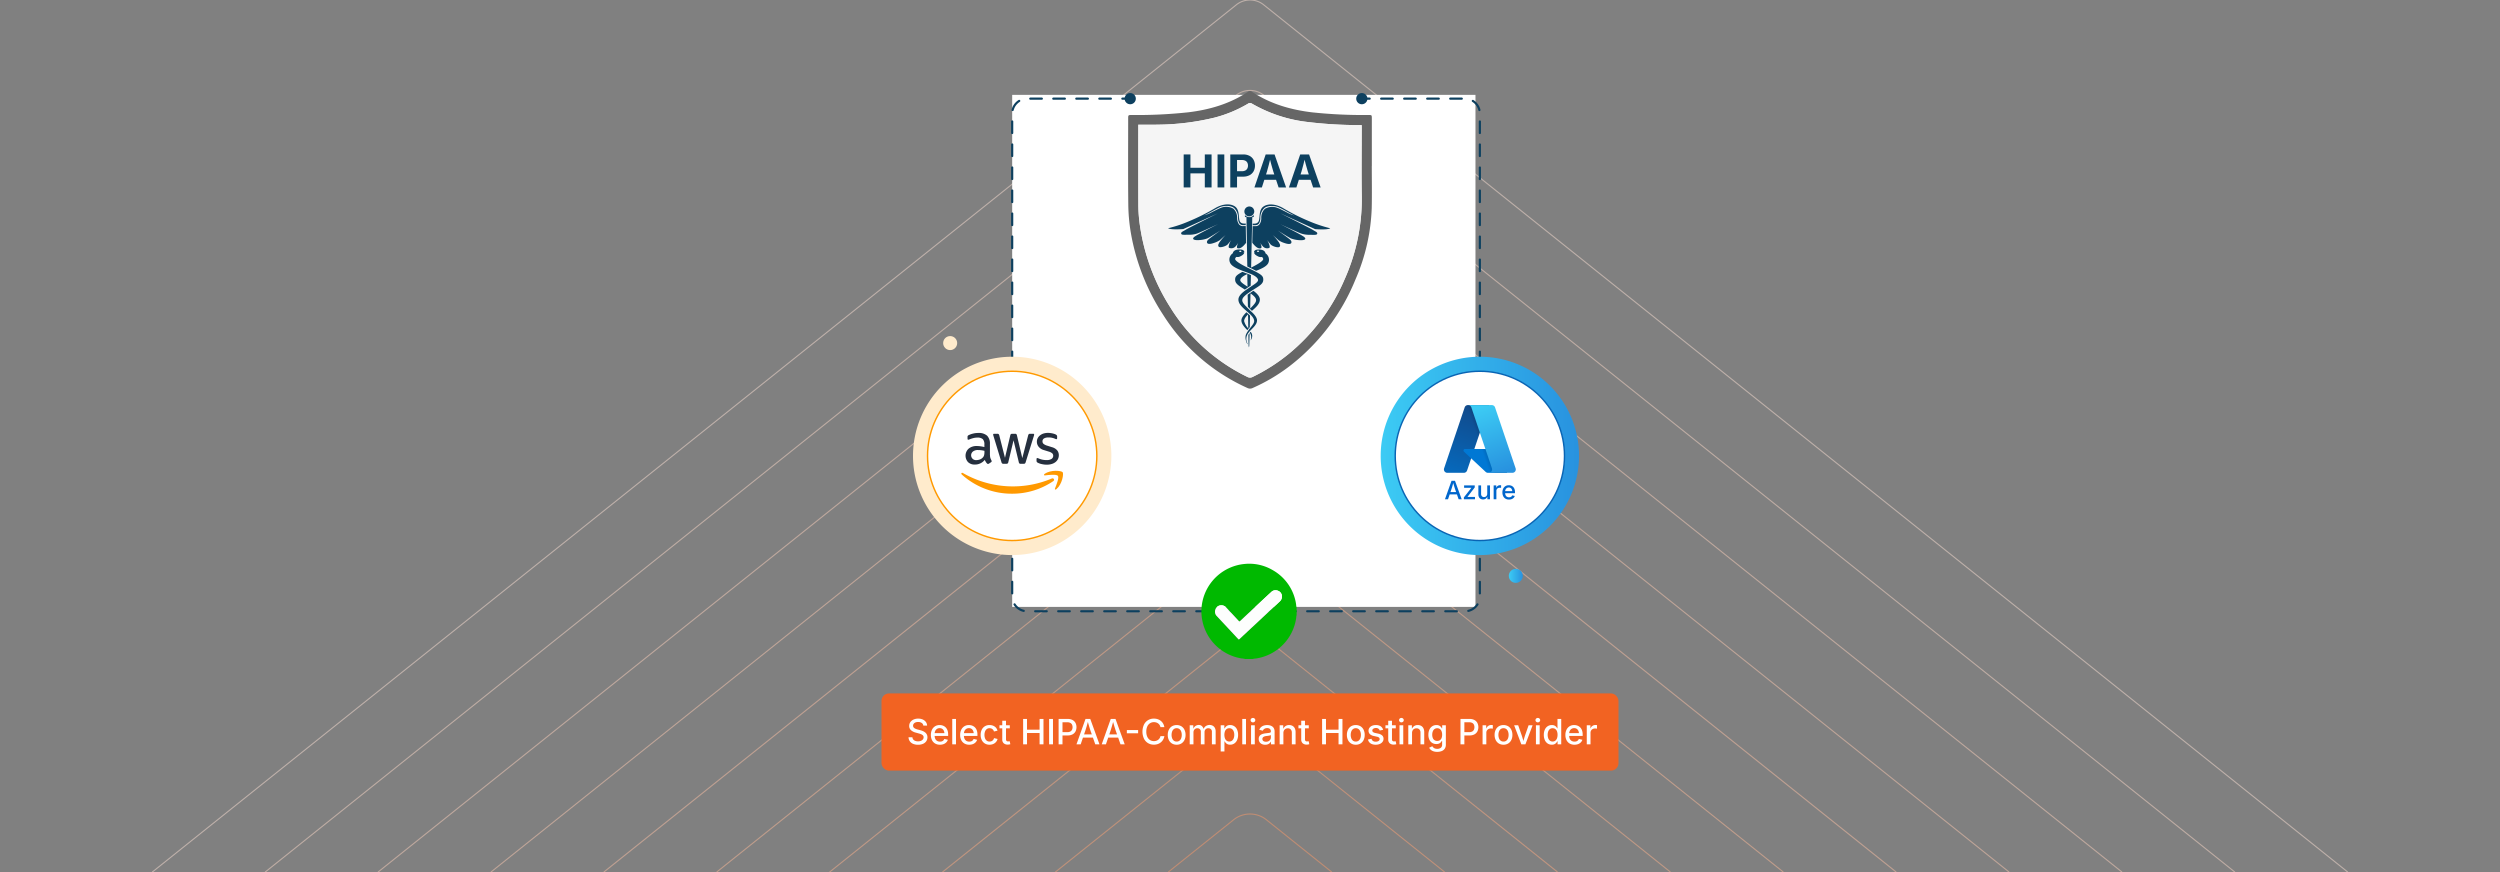<svg id="Layer_1" data-name="Layer 1" xmlns="http://www.w3.org/2000/svg" xmlns:xlink="http://www.w3.org/1999/xlink" viewBox="0 0 860 300"><rect x="0" y="0" width="860" height="300" fill="#808080" stroke="none"/><defs><linearGradient id="linear-gradient" x1="474.954" y1="156.828" x2="543.189" y2="156.828" gradientUnits="userSpaceOnUse"><stop offset="0" stop-color="#3ccbf4"/><stop offset="1" stop-color="#2892df"/></linearGradient><linearGradient id="linear-gradient-2" x1="-789.364" y1="949.596" x2="-794.227" y2="963.963" gradientTransform="translate(1741 -1342.666) scale(1.562)" gradientUnits="userSpaceOnUse"><stop offset="0" stop-color="#114a8b"/><stop offset="1" stop-color="#0669bc"/></linearGradient><linearGradient id="linear-gradient-3" x1="-787.845" y1="956.292" x2="-788.97" y2="956.672" gradientTransform="translate(1741 -1342.666) scale(1.562)" gradientUnits="userSpaceOnUse"><stop offset="0" stop-opacity="0.3"/><stop offset="0.071" stop-opacity="0.2"/><stop offset="0.321" stop-opacity="0.1"/><stop offset="0.623" stop-opacity="0.05"/><stop offset="1" stop-opacity="0"/></linearGradient><linearGradient id="linear-gradient-4" x1="-788.429" y1="949.164" x2="-783.091" y2="963.386" gradientTransform="translate(1741 -1342.666) scale(1.562)" xlink:href="#linear-gradient"/><linearGradient id="linear-gradient-5" x1="519.023" y1="198.096" x2="523.846" y2="198.096" xlink:href="#linear-gradient"/></defs><g opacity="0.5"><path d="M52.363,300,425.305,1.647a7.516,7.516,0,0,1,9.391,0L807.637,300" fill="none" stroke="#fce0d3" stroke-miterlimit="10" stroke-width="0.378"/><path d="M91.196,300,425.199,32.798a7.685,7.685,0,0,1,9.602,0L768.804,300" fill="none" stroke="#fcd8c7" stroke-miterlimit="10" stroke-width="0.378"/><path d="M130.029,300,425.094,63.948a7.854,7.854,0,0,1,9.812,0L729.971,300" fill="none" stroke="#fdd0bb" stroke-miterlimit="10" stroke-width="0.378"/><path d="M168.862,300,424.988,95.099a8.022,8.022,0,0,1,10.023,0L691.138,300" fill="none" stroke="#fdc8af" stroke-miterlimit="10" stroke-width="0.378"/><path d="M207.694,300,424.883,126.249a8.191,8.191,0,0,1,10.234,0L652.306,300" fill="none" stroke="#fdc0a3" stroke-miterlimit="10" stroke-width="0.378"/><path d="M246.527,300,424.778,157.4a8.36,8.36,0,0,1,10.445,0L613.473,300" fill="none" stroke="#feb996" stroke-miterlimit="10" stroke-width="0.378"/><path d="M285.36,300,424.672,188.55a8.528,8.528,0,0,1,10.656,0L574.64,300" fill="none" stroke="#feb18a" stroke-miterlimit="10" stroke-width="0.378"/><path d="M324.193,300l100.374-80.299a8.697,8.697,0,0,1,10.866,0L535.807,300" fill="none" stroke="#fea97e" stroke-miterlimit="10" stroke-width="0.378"/><path d="M363.025,300l61.436-49.149a8.866,8.866,0,0,1,11.077,0L496.975,300" fill="none" stroke="#ffa172" stroke-miterlimit="10" stroke-width="0.378"/><path d="M401.858,300l22.498-17.998a9.035,9.035,0,0,1,11.288,0L458.142,300" fill="none" stroke="#f96" stroke-miterlimit="10" stroke-width="0.378"/></g><rect x="348.192" y="32.634" width="159.37" height="176.137" fill="#fff"/><rect x="303.239" y="238.54" width="253.522" height="26.553" rx="2.565" fill="#f26322"/><path d="M315.804,256.196a4.27,4.27,0,0,1-1.699-.311,2.601,2.601,0,0,1-1.128-.888,2.558,2.558,0,0,1-.448-1.374H313.87a1.35,1.35,0,0,0,.308.785,1.603,1.603,0,0,0,.694.463,2.741,2.741,0,0,0,.926.152,2.636,2.636,0,0,0,.987-.173,1.612,1.612,0,0,0,.683-.492,1.163,1.163,0,0,0,.252-.741.895.895,0,0,0-.22-.624,1.687,1.687,0,0,0-.592-.404,5.795,5.795,0,0,0-.847-.284l-1.02-.281a3.868,3.868,0,0,1-1.673-.85,1.908,1.908,0,0,1-.601-1.459,2.201,2.201,0,0,1,.407-1.321,2.68,2.68,0,0,1,1.107-.879,3.824,3.824,0,0,1,1.579-.314,3.748,3.748,0,0,1,1.579.314,2.636,2.636,0,0,1,1.072.858,2.181,2.181,0,0,1,.407,1.242H317.62a1.22,1.22,0,0,0-.554-.926,2.169,2.169,0,0,0-1.233-.328,2.351,2.351,0,0,0-.917.164,1.405,1.405,0,0,0-.604.454,1.082,1.082,0,0,0-.214.659.907.907,0,0,0,.255.671,1.858,1.858,0,0,0,.621.404,5.672,5.672,0,0,0,.7.237l.85.223a6.663,6.663,0,0,1,.858.284,3.543,3.543,0,0,1,.817.463,2.215,2.215,0,0,1,.606.703,2.062,2.062,0,0,1,.232,1.011,2.348,2.348,0,0,1-.381,1.318,2.546,2.546,0,0,1-1.105.911A4.184,4.184,0,0,1,315.804,256.196Z" fill="#fff"/><path d="M323.351,256.184a3.221,3.221,0,0,1-1.67-.416,2.766,2.766,0,0,1-1.081-1.172,3.925,3.925,0,0,1-.378-1.775,4.023,4.023,0,0,1,.372-1.775,2.859,2.859,0,0,1,1.052-1.198,2.913,2.913,0,0,1,1.594-.431,3.223,3.223,0,0,1,1.084.185,2.635,2.635,0,0,1,.938.577,2.737,2.737,0,0,1,.659,1.017,4.181,4.181,0,0,1,.243,1.515v.457h-5.221v-.961h4.559l-.604.316a2.801,2.801,0,0,0-.188-1.063,1.582,1.582,0,0,0-.554-.718,1.554,1.554,0,0,0-.917-.258,1.614,1.614,0,0,0-.932.264,1.696,1.696,0,0,0-.589.694,2.185,2.185,0,0,0-.202.94v.656a2.544,2.544,0,0,0,.231,1.14,1.608,1.608,0,0,0,.647.703,1.917,1.917,0,0,0,.967.237,1.977,1.977,0,0,0,.656-.103,1.329,1.329,0,0,0,.832-.823l1.213.287a2.236,2.236,0,0,1-.53.891,2.525,2.525,0,0,1-.926.601A3.467,3.467,0,0,1,323.351,256.184Z" fill="#fff"/><path d="M328.864,247.319v8.73h-1.289v-8.73Z" fill="#fff"/><path d="M333.423,256.184a3.221,3.221,0,0,1-1.67-.416,2.766,2.766,0,0,1-1.081-1.172,3.924,3.924,0,0,1-.378-1.775,4.024,4.024,0,0,1,.372-1.775,2.859,2.859,0,0,1,1.052-1.198,2.913,2.913,0,0,1,1.594-.431,3.224,3.224,0,0,1,1.084.185,2.635,2.635,0,0,1,.938.577,2.737,2.737,0,0,1,.659,1.017,4.181,4.181,0,0,1,.243,1.515v.457h-5.221v-.961h4.559l-.604.316a2.801,2.801,0,0,0-.188-1.063,1.582,1.582,0,0,0-.554-.718,1.554,1.554,0,0,0-.917-.258,1.613,1.613,0,0,0-.932.264,1.698,1.698,0,0,0-.589.694,2.185,2.185,0,0,0-.202.94v.656a2.543,2.543,0,0,0,.231,1.14,1.607,1.607,0,0,0,.647.703,1.917,1.917,0,0,0,.967.237,1.976,1.976,0,0,0,.656-.103,1.329,1.329,0,0,0,.832-.823l1.213.287a2.234,2.234,0,0,1-.53.891,2.527,2.527,0,0,1-.926.601A3.468,3.468,0,0,1,333.423,256.184Z" fill="#fff"/><path d="M340.401,256.184a3.013,3.013,0,0,1-1.611-.422,2.853,2.853,0,0,1-1.066-1.184,3.908,3.908,0,0,1-.381-1.77,3.955,3.955,0,0,1,.381-1.784,2.848,2.848,0,0,1,1.066-1.187,3.013,3.013,0,0,1,1.611-.422,3.348,3.348,0,0,1,.955.132,2.809,2.809,0,0,1,.806.381,2.377,2.377,0,0,1,.609.609,2.635,2.635,0,0,1,.372.811l-1.225.293a1.539,1.539,0,0,0-.199-.46,1.507,1.507,0,0,0-.325-.36,1.395,1.395,0,0,0-.439-.234,1.743,1.743,0,0,0-.548-.082,1.516,1.516,0,0,0-.981.314,1.865,1.865,0,0,0-.58.835,3.345,3.345,0,0,0-.19,1.154,3.303,3.303,0,0,0,.19,1.145,1.847,1.847,0,0,0,.58.829,1.525,1.525,0,0,0,.981.31,1.735,1.735,0,0,0,.557-.085,1.517,1.517,0,0,0,.451-.24,1.394,1.394,0,0,0,.334-.375,1.567,1.567,0,0,0,.193-.483l1.219.293a2.553,2.553,0,0,1-.369.829,2.513,2.513,0,0,1-.612.624,2.72,2.72,0,0,1-.811.393A3.364,3.364,0,0,1,340.401,256.184Z" fill="#fff"/><path d="M347.374,249.499v1.049h-3.551v-1.049Zm-2.596-1.559h1.289v6.34a.841.841,0,0,0,.167.577.708.708,0,0,0,.548.185,1.961,1.961,0,0,0,.264-.023q.164-.024.281-.047l.229,1.031a2.332,2.332,0,0,1-.44.103,3.392,3.392,0,0,1-.463.032,1.948,1.948,0,0,1-1.383-.46,1.682,1.682,0,0,1-.492-1.292Z" fill="#fff"/><path d="M351.956,256.049v-8.73h1.336V251.01h4.324v-3.691h1.342v8.73h-1.342v-3.891H353.292v3.891Z" fill="#fff"/><path d="M362.228,247.319v8.73h-1.336v-8.73Z" fill="#fff"/><path d="M364.161,256.049v-8.73H367.29a3.422,3.422,0,0,1,1.682.375,2.446,2.446,0,0,1,1.008,1.014,3.296,3.296,0,0,1-.003,2.897,2.442,2.442,0,0,1-1.011,1.014,3.457,3.457,0,0,1-1.688.372H365.14V251.86h2.01a2.13,2.13,0,0,0,1.043-.223,1.361,1.361,0,0,0,.583-.609,2.164,2.164,0,0,0,0-1.749,1.329,1.329,0,0,0-.586-.601,2.211,2.211,0,0,0-1.052-.217h-1.641v7.588Z" fill="#fff"/><path d="M370.308,256.049l3.106-8.73h1.641l3.164,8.73h-1.447l-1.699-4.857q-.199-.592-.436-1.395t-.548-1.928h.27q-.299,1.137-.536,1.948t-.419,1.374l-1.647,4.857Zm1.682-2.303v-1.113h4.541v1.113Z" fill="#fff"/><path d="M378.991,256.049l3.106-8.73h1.641l3.164,8.73h-1.447l-1.699-4.857q-.199-.592-.436-1.395t-.548-1.928h.27q-.299,1.137-.536,1.948t-.419,1.374l-1.647,4.857Zm1.682-2.303v-1.113h4.541v1.113Z" fill="#fff"/><path d="M391.513,251.139v1.113h-3.879v-1.113Z" fill="#fff"/><path d="M396.938,256.166a3.843,3.843,0,0,1-2.022-.536,3.703,3.703,0,0,1-1.4-1.541,5.915,5.915,0,0,1,0-4.805,3.723,3.723,0,0,1,1.4-1.544,3.826,3.826,0,0,1,2.022-.539,4.134,4.134,0,0,1,1.298.199,3.446,3.446,0,0,1,1.084.58,3.235,3.235,0,0,1,.791.926,3.605,3.605,0,0,1,.425,1.236h-1.342a2.064,2.064,0,0,0-.29-.735,2.096,2.096,0,0,0-.507-.542,2.146,2.146,0,0,0-.668-.334,2.686,2.686,0,0,0-.779-.111,2.454,2.454,0,0,0-1.345.378,2.541,2.541,0,0,0-.935,1.107,4.207,4.207,0,0,0-.34,1.784,4.146,4.146,0,0,0,.346,1.784,2.545,2.545,0,0,0,.938,1.102,2.458,2.458,0,0,0,1.336.372,2.592,2.592,0,0,0,.776-.114,2.279,2.279,0,0,0,.668-.334,2.015,2.015,0,0,0,.51-.542,2.093,2.093,0,0,0,.29-.732h1.348a3.408,3.408,0,0,1-2.27,2.728A4.016,4.016,0,0,1,396.938,256.166Z" fill="#fff"/><path d="M404.767,256.184a3.017,3.017,0,0,1-1.608-.422,2.846,2.846,0,0,1-1.069-1.184,3.908,3.908,0,0,1-.381-1.77,3.955,3.955,0,0,1,.381-1.784,2.841,2.841,0,0,1,1.069-1.187,3.288,3.288,0,0,1,3.223,0,2.842,2.842,0,0,1,1.069,1.187,3.955,3.955,0,0,1,.381,1.784,3.908,3.908,0,0,1-.381,1.77,2.847,2.847,0,0,1-1.069,1.184A3.028,3.028,0,0,1,404.767,256.184Zm0-1.09a1.526,1.526,0,0,0,.987-.313,1.867,1.867,0,0,0,.58-.832,3.284,3.284,0,0,0,.19-1.14,3.352,3.352,0,0,0-.19-1.151,1.864,1.864,0,0,0-.58-.838,1.525,1.525,0,0,0-.987-.314,1.504,1.504,0,0,0-.979.314,1.875,1.875,0,0,0-.577.835,3.345,3.345,0,0,0-.19,1.154,3.284,3.284,0,0,0,.19,1.14,1.877,1.877,0,0,0,.577.832A1.504,1.504,0,0,0,404.767,255.094Z" fill="#fff"/><path d="M409.261,256.049v-6.551h1.225l.035,1.518h-.1a2.315,2.315,0,0,1,.434-.914,1.898,1.898,0,0,1,.685-.536,1.959,1.959,0,0,1,.82-.179,1.555,1.555,0,0,1,1.154.442,2.324,2.324,0,0,1,.592,1.233h-.164a2.178,2.178,0,0,1,.445-.914,2.05,2.05,0,0,1,.765-.568,2.392,2.392,0,0,1,.958-.193,2.197,2.197,0,0,1,1.052.252,1.83,1.83,0,0,1,.747.75,2.541,2.541,0,0,1,.275,1.242v4.418h-1.289V251.76a1.145,1.145,0,0,0-.366-.949,1.342,1.342,0,0,0-.864-.293,1.366,1.366,0,0,0-.697.17,1.154,1.154,0,0,0-.451.472,1.473,1.473,0,0,0-.158.694v4.195h-1.272v-4.371a1.102,1.102,0,0,0-.337-.844,1.204,1.204,0,0,0-.858-.316,1.372,1.372,0,0,0-.665.167,1.243,1.243,0,0,0-.492.492,1.598,1.598,0,0,0-.185.8v4.072Z" fill="#fff"/><path d="M419.919,258.498v-9h1.254v1.066h.105a4.265,4.265,0,0,1,.325-.475,1.808,1.808,0,0,1,.58-.472,2.07,2.07,0,0,1,.987-.202,2.534,2.534,0,0,1,1.403.398,2.708,2.708,0,0,1,.976,1.154,4.235,4.235,0,0,1,.357,1.822,4.286,4.286,0,0,1-.351,1.813,2.728,2.728,0,0,1-.97,1.166,2.514,2.514,0,0,1-1.415.407,2.048,2.048,0,0,1-.97-.202,1.862,1.862,0,0,1-.592-.472,3.647,3.647,0,0,1-.331-.48h-.07v3.475Zm2.965-3.416a1.462,1.462,0,0,0,.943-.305,1.834,1.834,0,0,0,.571-.826,3.397,3.397,0,0,0,.191-1.172,3.305,3.305,0,0,0-.191-1.157,1.809,1.809,0,0,0-.568-.811,1.479,1.479,0,0,0-.946-.299,1.514,1.514,0,0,0-.932.284,1.724,1.724,0,0,0-.574.791,3.765,3.765,0,0,0,.003,2.391,1.796,1.796,0,0,0,.577.811A1.473,1.473,0,0,0,422.884,255.083Z" fill="#fff"/><path d="M428.626,247.319v8.73h-1.289v-8.73Z" fill="#fff"/><path d="M431.011,248.497a.799.799,0,0,1-.571-.226.734.734,0,0,1,0-1.081.805.805,0,0,1,.571-.223.816.816,0,0,1,.574.223.732.732,0,0,1,0,1.084A.816.816,0,0,1,431.011,248.497Zm-.65,7.553v-6.551h1.289v6.551Z" fill="#fff"/><path d="M435.218,256.196a2.664,2.664,0,0,1-1.125-.232,1.861,1.861,0,0,1-.797-.677,1.94,1.94,0,0,1-.293-1.09,1.758,1.758,0,0,1,.214-.914,1.587,1.587,0,0,1,.58-.568,2.996,2.996,0,0,1,.814-.316,7.873,7.873,0,0,1,.911-.158l.943-.114a1.43,1.43,0,0,0,.536-.146.356.356,0,0,0,.173-.331v-.035a1.259,1.259,0,0,0-.141-.621.944.944,0,0,0-.419-.39,1.559,1.559,0,0,0-.694-.138,1.86,1.86,0,0,0-.735.132,1.444,1.444,0,0,0-.498.337,1.469,1.469,0,0,0-.284.428l-1.213-.316a2.286,2.286,0,0,1,.639-.943,2.617,2.617,0,0,1,.955-.521,3.801,3.801,0,0,1,1.113-.164,4.101,4.101,0,0,1,.844.094,2.558,2.558,0,0,1,.838.34,1.854,1.854,0,0,1,.639.691,2.39,2.39,0,0,1,.246,1.16v4.348h-1.248v-.896h-.064a1.861,1.861,0,0,1-.381.492,1.99,1.99,0,0,1-.636.396A2.442,2.442,0,0,1,435.218,256.196Zm.287-1.037a1.856,1.856,0,0,0,.902-.205,1.459,1.459,0,0,0,.574-.545,1.402,1.402,0,0,0,.199-.721V252.85a.636.636,0,0,1-.267.126,4.478,4.478,0,0,1-.448.1q-.252.044-.486.073t-.387.047a3.042,3.042,0,0,0-.665.158,1.15,1.15,0,0,0-.48.316.8.8,0,0,0-.179.545.834.834,0,0,0,.161.521.972.972,0,0,0,.436.316A1.78,1.78,0,0,0,435.505,255.159Z" fill="#fff"/><path d="M441.487,252.17v3.879h-1.289v-6.551h1.23l.012,1.605h-.135a2.507,2.507,0,0,1,.832-1.283,2.151,2.151,0,0,1,1.318-.404,2.332,2.332,0,0,1,1.166.281,1.943,1.943,0,0,1,.779.829,2.964,2.964,0,0,1,.281,1.362v4.16h-1.289v-4.002a1.568,1.568,0,0,0-.369-1.107,1.314,1.314,0,0,0-1.014-.398,1.589,1.589,0,0,0-.779.19,1.366,1.366,0,0,0-.545.554A1.817,1.817,0,0,0,441.487,252.17Z" fill="#fff"/><path d="M450.218,249.499v1.049H446.667v-1.049Zm-2.596-1.559h1.289v6.34a.842.842,0,0,0,.167.577.708.708,0,0,0,.548.185,1.959,1.959,0,0,0,.264-.023q.164-.024.281-.047l.229,1.031a2.331,2.331,0,0,1-.439.103,3.394,3.394,0,0,1-.463.032,1.947,1.947,0,0,1-1.383-.46,1.681,1.681,0,0,1-.492-1.292Z" fill="#fff"/><path d="M454.8,256.049v-8.73h1.336V251.01H460.46v-3.691h1.342v8.73H460.46v-3.891h-4.324v3.891Z" fill="#fff"/><path d="M466.39,256.184a3.017,3.017,0,0,1-1.608-.422,2.847,2.847,0,0,1-1.069-1.184,3.908,3.908,0,0,1-.381-1.77,3.955,3.955,0,0,1,.381-1.784,2.842,2.842,0,0,1,1.069-1.187,3.288,3.288,0,0,1,3.223,0,2.841,2.841,0,0,1,1.069,1.187,3.955,3.955,0,0,1,.381,1.784,3.908,3.908,0,0,1-.381,1.77,2.846,2.846,0,0,1-1.069,1.184A3.028,3.028,0,0,1,466.39,256.184Zm0-1.09a1.526,1.526,0,0,0,.987-.313,1.867,1.867,0,0,0,.58-.832,3.282,3.282,0,0,0,.19-1.14,3.35,3.35,0,0,0-.19-1.151,1.863,1.863,0,0,0-.58-.838,1.525,1.525,0,0,0-.987-.314,1.504,1.504,0,0,0-.979.314,1.874,1.874,0,0,0-.577.835,3.342,3.342,0,0,0-.19,1.154,3.282,3.282,0,0,0,.19,1.14,1.876,1.876,0,0,0,.577.832A1.504,1.504,0,0,0,466.39,255.094Z" fill="#fff"/><path d="M473.233,256.184a3.62,3.62,0,0,1-1.263-.205,2.21,2.21,0,0,1-.908-.607,2.07,2.07,0,0,1-.472-.981l1.213-.252a1.249,1.249,0,0,0,.504.756,1.656,1.656,0,0,0,.938.246,1.686,1.686,0,0,0,.99-.261.754.754,0,0,0,.369-.624.674.674,0,0,0-.226-.521,1.483,1.483,0,0,0-.694-.305l-1.102-.252a2.704,2.704,0,0,1-1.359-.656,1.575,1.575,0,0,1-.445-1.154,1.667,1.667,0,0,1,.328-1.025,2.14,2.14,0,0,1,.896-.683,3.311,3.311,0,0,1,1.312-.243,3.216,3.216,0,0,1,1.213.205,2.075,2.075,0,0,1,.817.574,2.218,2.218,0,0,1,.448.856l-1.154.252a1.418,1.418,0,0,0-.428-.606,1.325,1.325,0,0,0-.885-.261,1.562,1.562,0,0,0-.891.24.713.713,0,0,0-.357.609.663.663,0,0,0,.237.53,1.852,1.852,0,0,0,.776.325l1.055.234a2.719,2.719,0,0,1,1.348.644,1.523,1.523,0,0,1,.44,1.125,1.723,1.723,0,0,1-.343,1.058,2.268,2.268,0,0,1-.949.721A3.542,3.542,0,0,1,473.233,256.184Z" fill="#fff"/><path d="M480.147,249.499v1.049h-3.551v-1.049Zm-2.596-1.559h1.289v6.34a.842.842,0,0,0,.167.577.708.708,0,0,0,.548.185,1.959,1.959,0,0,0,.264-.023q.164-.024.281-.047l.229,1.031a2.33,2.33,0,0,1-.44.103,3.391,3.391,0,0,1-.463.032,1.948,1.948,0,0,1-1.383-.46,1.682,1.682,0,0,1-.492-1.292Z" fill="#fff"/><path d="M482.081,248.497a.8.8,0,0,1-.571-.226.734.734,0,0,1,0-1.081.805.805,0,0,1,.571-.223.816.816,0,0,1,.574.223.732.732,0,0,1,0,1.084A.815.815,0,0,1,482.081,248.497Zm-.65,7.553v-6.551h1.289v6.551Z" fill="#fff"/><path d="M485.743,252.17v3.879h-1.289v-6.551h1.23l.012,1.605h-.135a2.507,2.507,0,0,1,.832-1.283,2.15,2.15,0,0,1,1.318-.404,2.332,2.332,0,0,1,1.166.281,1.942,1.942,0,0,1,.779.829,2.964,2.964,0,0,1,.281,1.362v4.16h-1.289v-4.002a1.567,1.567,0,0,0-.369-1.107,1.314,1.314,0,0,0-1.014-.398,1.589,1.589,0,0,0-.779.19,1.365,1.365,0,0,0-.545.554A1.817,1.817,0,0,0,485.743,252.17Z" fill="#fff"/><path d="M494.409,258.639a4.006,4.006,0,0,1-1.312-.193,2.673,2.673,0,0,1-.917-.516,2.276,2.276,0,0,1-.548-.715l1.078-.51a2.583,2.583,0,0,0,.313.396,1.606,1.606,0,0,0,.53.354,2.145,2.145,0,0,0,.856.146,1.953,1.953,0,0,0,1.216-.354,1.306,1.306,0,0,0,.466-1.11V254.86H495.98a2.973,2.973,0,0,1-.325.469,1.739,1.739,0,0,1-.58.436,2.188,2.188,0,0,1-.97.185,2.695,2.695,0,0,1-1.392-.363,2.551,2.551,0,0,1-.982-1.078,3.852,3.852,0,0,1-.363-1.758,4.088,4.088,0,0,1,.36-1.79,2.722,2.722,0,0,1,.984-1.145,2.563,2.563,0,0,1,1.409-.398,2.102,2.102,0,0,1,.981.199,1.81,1.81,0,0,1,.592.472,3.531,3.531,0,0,1,.325.477h.094v-1.066h1.26v6.645a2.403,2.403,0,0,1-.39,1.415,2.283,2.283,0,0,1-1.061.817A4.112,4.112,0,0,1,494.409,258.639Zm-.006-3.762a1.622,1.622,0,0,0,.929-.255,1.558,1.558,0,0,0,.571-.738,3.096,3.096,0,0,0,.193-1.151,3.196,3.196,0,0,0-.193-1.16,1.718,1.718,0,0,0-.571-.779,1.672,1.672,0,0,0-1.878.015,1.806,1.806,0,0,0-.574.797,3.112,3.112,0,0,0-.193,1.128,3.007,3.007,0,0,0,.193,1.122,1.635,1.635,0,0,0,.577.753A1.605,1.605,0,0,0,494.403,254.877Z" fill="#fff"/><path d="M502.407,256.049v-8.73h3.129a3.422,3.422,0,0,1,1.682.375,2.446,2.446,0,0,1,1.008,1.014,3.296,3.296,0,0,1-.003,2.897,2.442,2.442,0,0,1-1.011,1.014,3.457,3.457,0,0,1-1.688.372h-2.139V251.86h2.01a2.13,2.13,0,0,0,1.043-.223,1.361,1.361,0,0,0,.583-.609,2.164,2.164,0,0,0,0-1.749,1.329,1.329,0,0,0-.586-.601,2.21,2.21,0,0,0-1.052-.217h-1.641v7.588Z" fill="#fff"/><path d="M510.007,256.049v-6.551h1.248v1.055h.07a1.605,1.605,0,0,1,.633-.844,1.789,1.789,0,0,1,1.025-.305q.123,0,.281.009a2.478,2.478,0,0,1,.264.026V250.67a1.606,1.606,0,0,0-.27-.047,3.463,3.463,0,0,0-.404-.023,1.701,1.701,0,0,0-.803.188,1.386,1.386,0,0,0-.557.518,1.454,1.454,0,0,0-.199.765v3.978Z" fill="#fff"/><path d="M517.202,256.184a3.017,3.017,0,0,1-1.608-.422,2.846,2.846,0,0,1-1.069-1.184,3.908,3.908,0,0,1-.381-1.77,3.955,3.955,0,0,1,.381-1.784,2.841,2.841,0,0,1,1.069-1.187,3.288,3.288,0,0,1,3.223,0,2.841,2.841,0,0,1,1.069,1.187,3.955,3.955,0,0,1,.381,1.784,3.908,3.908,0,0,1-.381,1.77,2.846,2.846,0,0,1-1.069,1.184A3.028,3.028,0,0,1,517.202,256.184Zm0-1.09a1.526,1.526,0,0,0,.987-.313,1.867,1.867,0,0,0,.58-.832,3.282,3.282,0,0,0,.191-1.14,3.35,3.35,0,0,0-.191-1.151,1.863,1.863,0,0,0-.58-.838,1.525,1.525,0,0,0-.987-.314,1.504,1.504,0,0,0-.979.314,1.874,1.874,0,0,0-.577.835,3.342,3.342,0,0,0-.19,1.154,3.282,3.282,0,0,0,.19,1.14,1.876,1.876,0,0,0,.577.832A1.504,1.504,0,0,0,517.202,255.094Z" fill="#fff"/><path d="M523.337,256.049l-2.473-6.551h1.395l1.295,3.721q.217.615.369,1.233t.322,1.228h-.387q.164-.61.316-1.228t.363-1.233l1.295-3.721h1.383l-2.473,6.551Z" fill="#fff"/><path d="M529.009,248.497a.8.8,0,0,1-.571-.226.734.734,0,0,1,0-1.081.805.805,0,0,1,.571-.223.816.816,0,0,1,.574.223.732.732,0,0,1,0,1.084A.815.815,0,0,1,529.009,248.497Zm-.65,7.553v-6.551h1.289v6.551Z" fill="#fff"/><path d="M533.819,256.178a2.527,2.527,0,0,1-1.418-.407,2.719,2.719,0,0,1-.973-1.166,4.285,4.285,0,0,1-.352-1.813,4.235,4.235,0,0,1,.357-1.822,2.7,2.7,0,0,1,.979-1.154,2.548,2.548,0,0,1,1.406-.398,2.056,2.056,0,0,1,.982.202,1.843,1.843,0,0,1,.583.472,3.548,3.548,0,0,1,.322.475h.07v-3.246h1.289v8.73h-1.254v-1.025h-.105a3.115,3.115,0,0,1-.328.48,1.906,1.906,0,0,1-.592.472A2.03,2.03,0,0,1,533.819,256.178Zm.281-1.096a1.47,1.47,0,0,0,.929-.293,1.806,1.806,0,0,0,.574-.811A3.372,3.372,0,0,0,535.8,252.78a3.338,3.338,0,0,0-.193-1.192,1.733,1.733,0,0,0-.571-.791,1.511,1.511,0,0,0-.935-.284,1.478,1.478,0,0,0-.946.299,1.81,1.81,0,0,0-.568.811,3.308,3.308,0,0,0-.19,1.157,3.351,3.351,0,0,0,.193,1.172,1.855,1.855,0,0,0,.574.826A1.453,1.453,0,0,0,534.101,255.083Z" fill="#fff"/><path d="M541.624,256.184a3.221,3.221,0,0,1-1.67-.416,2.767,2.767,0,0,1-1.081-1.172,3.925,3.925,0,0,1-.378-1.775,4.023,4.023,0,0,1,.372-1.775,2.859,2.859,0,0,1,1.052-1.198,2.913,2.913,0,0,1,1.594-.431,3.224,3.224,0,0,1,1.084.185,2.637,2.637,0,0,1,.938.577,2.74,2.74,0,0,1,.659,1.017,4.181,4.181,0,0,1,.243,1.515v.457h-5.221v-.961h4.559l-.604.316a2.801,2.801,0,0,0-.188-1.063,1.583,1.583,0,0,0-.554-.718,1.554,1.554,0,0,0-.917-.258,1.613,1.613,0,0,0-.932.264,1.697,1.697,0,0,0-.589.694,2.185,2.185,0,0,0-.202.94v.656a2.543,2.543,0,0,0,.232,1.14,1.608,1.608,0,0,0,.647.703,1.918,1.918,0,0,0,.967.237,1.977,1.977,0,0,0,.656-.103,1.329,1.329,0,0,0,.832-.823l1.213.287a2.235,2.235,0,0,1-.53.891,2.526,2.526,0,0,1-.926.601A3.468,3.468,0,0,1,541.624,256.184Z" fill="#fff"/><path d="M545.849,256.049v-6.551h1.248v1.055h.07a1.605,1.605,0,0,1,.633-.844,1.789,1.789,0,0,1,1.025-.305q.123,0,.281.009a2.478,2.478,0,0,1,.264.026V250.67a1.606,1.606,0,0,0-.27-.047,3.463,3.463,0,0,0-.404-.023,1.701,1.701,0,0,0-.803.188,1.386,1.386,0,0,0-.557.518,1.454,1.454,0,0,0-.199.765v3.978Z" fill="#fff"/><path d="M471.894,57.076c0,4.846.092,9.694-.02,14.537a67.196,67.196,0,0,1-5.575,24.483,71.5,71.5,0,0,1-22.765,29.922,62.39,62.39,0,0,1-12.812,7.536,2.005,2.005,0,0,1-1.452-.018,66.538,66.538,0,0,1-29.116-25.194,74.561,74.561,0,0,1-11.167-28.385,62.473,62.473,0,0,1-.855-9.757c-.109-9.783-.04-19.569-.039-29.353,0-1.286.005-1.283,1.319-1.287a164.262,164.262,0,0,0,19.315-.923c7.382-.892,14.373-2.924,20.623-7.095a1.009,1.009,0,0,1,1.316.016c6.286,4.172,13.307,6.207,20.722,7.092a165.721,165.721,0,0,0,19.315.909c1.201.003,1.206.004,1.206,1.218q.003,8.149.001,16.297Zm-80.316-14.18V44.23c0,8.582-.018,17.163.014,25.744a50.06,50.06,0,0,0,.307,5.82,71.464,71.464,0,0,0,10.707,29.981,64.055,64.055,0,0,0,26.457,23.868,1.935,1.935,0,0,0,1.897-.002,63.542,63.542,0,0,0,12.229-7.79,67.403,67.403,0,0,0,19.334-25.724,67.49,67.49,0,0,0,5.934-28.484c-.141-7.869-.028-15.742-.028-23.614v-.993c-.473,0-.836.006-1.199-.001a146.295,146.295,0,0,1-17.544-1.084,49.432,49.432,0,0,1-19.011-6.297,1.178,1.178,0,0,0-1.413.047,44.431,44.431,0,0,1-11.498,4.771,85.763,85.763,0,0,1-19.518,2.414C396.065,42.95,393.88,42.896,391.578,42.896Z" fill="#666"/><path d="M391.578,42.896c2.303,0,4.487.054,6.668-.01a85.763,85.763,0,0,0,19.518-2.414,44.431,44.431,0,0,0,11.498-4.771,1.178,1.178,0,0,1,1.413-.047,49.432,49.432,0,0,0,19.011,6.297A146.295,146.295,0,0,0,467.23,43.035c.363.006.726.001,1.199.001v.993c0,7.872-.113,15.745.028,23.614a67.49,67.49,0,0,1-5.934,28.484A67.403,67.403,0,0,1,443.19,121.85a63.542,63.542,0,0,1-12.229,7.79,1.935,1.935,0,0,1-1.897.002,64.055,64.055,0,0,1-26.457-23.868,71.464,71.464,0,0,1-10.707-29.981,50.06,50.06,0,0,1-.307-5.82c-.032-8.581-.014-17.163-.014-25.744Z" fill="#f4f4f4" opacity="0.9"/><path d="M407.185,64.477V53.128h2.323v4.585h4.943v-4.585h2.33V64.477h-2.33V59.64h-4.943v4.837Z" fill="#0d405f"/><path d="M421.162,53.128V64.477h-2.323V53.128Z" fill="#0d405f"/><path d="M423.219,64.477V53.128h4.425a4.558,4.558,0,0,1,2.201.491,3.373,3.373,0,0,1,1.383,1.355,4.047,4.047,0,0,1,.476,1.984,3.967,3.967,0,0,1-.483,1.984,3.367,3.367,0,0,1-1.401,1.341,4.731,4.731,0,0,1-2.228.483h-2.849V58.894h2.475a2.473,2.473,0,0,0,1.177-.247,1.597,1.597,0,0,0,.685-.682,2.15,2.15,0,0,0,.226-1.005,2.126,2.126,0,0,0-.226-1.002,1.555,1.555,0,0,0-.689-.67,2.558,2.558,0,0,0-1.18-.24h-1.669v9.429Z" fill="#0d405f"/><path d="M431.521,64.477l3.877-11.349h3.047L442.42,64.477h-2.582L438.018,59q-.328-1.058-.666-2.319-.34-1.26-.713-2.753h.511q-.366,1.5-.682,2.769T435.839,59l-1.751,5.477Zm2.422-2.635v-1.82h6.056v1.82Z" fill="#0d405f"/><path d="M443.394,64.477l3.877-11.349h3.047l3.975,11.349h-2.582L449.892,59q-.328-1.058-.666-2.319-.34-1.26-.713-2.753h.511q-.366,1.5-.682,2.769T447.713,59l-1.751,5.477Zm2.422-2.635v-1.82h6.056v1.82Z" fill="#0d405f"/><path d="M429.818,114.616a3.676,3.676,0,0,0-.373.609c.017,1.464.04,2.526.063,3.049a.441.441,0,0,1,0,.212v.144a2.895,2.895,0,0,0,.126.861,3.088,3.088,0,0,0,.121-.861c0-.103.046-1.63.109-4.076C429.841,114.576,429.818,114.593,429.818,114.616ZM428.544,77.775h-.855a1.718,1.718,0,0,1-1.567-.735,3.739,3.739,0,0,1-.545-2.09,4.259,4.259,0,0,0-1.257-3.135,4.976,4.976,0,0,0-4.409-.293c-.586.23-1.757.838-2.905,1.401a12.35,12.35,0,0,1-2.802,1.171c.689-.316,1.607-.775,2.612-1.338,1.148-.626,2.365-1.298,2.968-1.55,1.211-.476,3.537-.626,4.725.339a4.556,4.556,0,0,1,1.384,3.364,3.608,3.608,0,0,0,.476,1.946,1.532,1.532,0,0,0,1.401.586h.758v-.545c-.672.04-1.636.08-2.05-.815-.505-1.091.04-3.87-1.63-5.041-1.677-1.171-4.352-.878-6.734.505a72.076,72.076,0,0,1-9.37,4.679,42.557,42.557,0,0,1-6.729,2.239c-.442.086.35.379,2.004.419a29.319,29.319,0,0,0,3.031-.086l11.953-5.431c-1.366.683-10.345,5.167-11.155,5.684-.878.563-1.59.752-1.527,1.274s.729.459,2.572.419a8.155,8.155,0,0,0,2.865-.396c.568-.172,6.189-2.756,7.251-3.238-1.108.557-7.199,3.605-8.152,4.363-1.045.838.086,1.114.792,1.131a9.678,9.678,0,0,0,3.766-.626c1.016-.511,4.065-2.463,4.432-2.698-.362.264-3.341,2.417-3.95,2.928-.522.436-.798.815-.672,1.274.19.586,1.194.522,2.532.04a7.825,7.825,0,0,0,1.9-.936c.488-.454,1.808-1.619,1.969-1.762a21.297,21.297,0,0,0-2.153,2.555c-.419.775-.505.959-.293,1.401.293.626,2.509-.023,3.135-.689a19.495,19.495,0,0,0,1.24-1.562,7.564,7.564,0,0,0-.758,1.625c-.149.626-.316,1.125.293,1.188a1.935,1.935,0,0,0,2.004-.649,5.401,5.401,0,0,0,.878-1.211c-.167.379-.815,1.797-.189,1.923.695.126,1.464-.08,2.865-1.86C428.607,81.266,428.567,79.279,428.544,77.775Zm.712,16.431c-.023,0-.04-.017-.063-.017-.04-.023-.063-.023-.103-.046-.253-.08-.482-.184-.752-.27-.316-.126-.631-.23-.942-.356-2.09,1.108-2.509,1.63-2.509,2.658,0,1.441,1.234,2.09,3.364,3.45.333-.253.672-.482.982-.695l.189-.121a2.661,2.661,0,0,0,.316-.23c.167-.109.333-.23.499-.339.023-1.188.063-2.405.086-3.594C429.985,94.499,429.635,94.355,429.256,94.206Zm-2.595,2.159s-.143-.924,2.216-1.986c.063-.023.126-.063.19-.086.023,1.441.04,2.888.086,4.329C427.981,97.823,426.661,97.071,426.661,96.365Zm3.91,18.314a6.266,6.266,0,0,0-.333-.563c-.103.12-.207.247-.31.35a2.63,2.63,0,0,1,.23,2.635A2.21,2.21,0,0,0,430.57,114.679Zm.609-14.657c-.103.063-.207.126-.316.207-.247.167-.476.316-.689.459,0,0-.017,0-.017.023-.046.04-.109.063-.149.103-.293.212-.563.396-.815.586.04,1.401.063,2.802.086,4.139.23.23.5.505.769.775.172.167.339.333.522.522.023.023.063.04.109.086,1.418-1.234,2.716-2.405,2.716-3.87C433.395,101.905,432.287,100.86,431.179,100.022Zm-1.108,6.103c.023-1.671.063-3.405.103-5.207,1.384,1.005,1.923,1.653,1.923,2.365C432.098,104.012,431.328,104.873,430.071,106.125Zm27.368-27.638a47.115,47.115,0,0,1-6.729-2.239,69.213,69.213,0,0,1-9.37-4.685c-2.365-1.361-5.058-1.671-6.734-.499-1.671,1.171-1.125,3.927-1.63,5.035-.419.901-1.378.861-2.05.821,0,.167,0,.35-.017.54h.769a1.522,1.522,0,0,0,1.401-.586,3.494,3.494,0,0,0,.482-1.94,4.559,4.559,0,0,1,1.384-3.37c1.188-.959,3.508-.815,4.725-.333a31.747,31.747,0,0,1,2.968,1.544c1.005.568,1.923,1.028,2.612,1.343a12.035,12.035,0,0,1-2.802-1.171c-1.131-.586-2.302-1.171-2.905-1.401a4.973,4.973,0,0,0-4.415.293,4.155,4.155,0,0,0-1.252,3.135,3.707,3.707,0,0,1-.545,2.09,1.69,1.69,0,0,1-1.567.729h-.855c-.046,1.51-.086,3.473-.126,5.713,1.418,1.82,2.239,2.05,2.905,1.9.626-.126,0-1.544-.19-1.923a7.092,7.092,0,0,0,.878,1.211,1.95,1.95,0,0,0,1.969.672c.626-.086.436-.563.293-1.194a7.937,7.937,0,0,0-.758-1.619c.385.528.798,1.062,1.234,1.556.631.672,2.848,1.338,3.14.695.184-.419.121-.632-.293-1.401a18.587,18.587,0,0,0-2.136-2.555c.161.144,1.476,1.303,1.969,1.757a7.096,7.096,0,0,0,1.9.942c1.338.482,2.342.545,2.532-.04.143-.459-.149-.861-.672-1.274-.609-.511-3.594-2.664-3.956-2.928.367.235,3.416,2.187,4.438,2.698a9.886,9.886,0,0,0,3.76.626c.735-.023,1.843-.293.798-1.131-.953-.764-7.044-3.812-8.152-4.369,1.062.488,6.66,3.089,7.251,3.238a8.683,8.683,0,0,0,2.865.402c1.843.04,2.492.103,2.572-.419.086-.505-.649-.689-1.527-1.275-.81-.522-9.789-5.006-11.155-5.689L452.404,78.82a29.333,29.333,0,0,0,3.031.086C457.083,78.86,457.881,78.567,457.439,78.487Zm-26.007-6.086a1.807,1.807,0,0,0-.459-.878,1.712,1.712,0,0,0-.878-.459,1.619,1.619,0,0,0-.988.103,1.644,1.644,0,0,0-.752.626,1.72,1.72,0,0,0-.293.942,1.764,1.764,0,0,0,.126.649,1.508,1.508,0,0,0,.379.545,1.549,1.549,0,0,0,.54.373,1.595,1.595,0,0,0,.649.126,1.648,1.648,0,0,0,.942-.293,1.683,1.683,0,0,0,.735-1.734Zm3.887,14.738s-.04-1.171-1.946-1.292c-1.94-.126-2.027.706-1.986,1.022.149,0,.276.04.276.086,0,.04-.103.08-.23.08.103.316.396.689,1.234,1.108a2.007,2.007,0,0,0,1.418.253.946.946,0,0,1,.459.712c0,.419-.729,1.234-4.157,2.945.207-9.238.396-17.355.396-17.355h.207a.328.328,0,0,0,.23-.103.335.335,0,0,0,.109-.23v-.103a.247.247,0,0,0-.023-.126.216.216,0,0,0-.086-.103,2.046,2.046,0,0,1-.649.499,1.726,1.726,0,0,1-.792.167,1.98,1.98,0,0,1-.792-.167,1.687,1.687,0,0,1-.649-.499.344.344,0,0,0-.086.103.321.321,0,0,0-.017.126v.103a.355.355,0,0,0,.333.333h.207s.149,7.883.293,16.959c.293.149.586.293.919.459.046.023.109.046.149.063.775.379,1.424.689,1.964.982,1.843-.712,3.64-1.527,4.185-2.675A2.652,2.652,0,0,0,435.318,87.139Zm-2.549-.476c-.212,0-.379-.109-.379-.23,0-.126.167-.23.379-.23.207,0,.373.103.373.23C433.142,86.553,432.976,86.662,432.769,86.662Zm-3.45,21.242c-.086-.063-.149-.149-.23-.212-.103-.103-.212-.184-.316-.27-.586.545-1.734,1.757-1.734,2.802,0,1.234,1.194,2.492,2.09,3.387a2,2,0,0,1,.316-.482c.167-.207.31-.413.482-.603.017-1.194.058-2.532.08-3.973C429.801,108.341,429.571,108.134,429.319,107.904Zm-1.338,2.549c0-.603.356-1.298,1.338-2.296.04,1.774.063,3.404.08,4.805A5.887,5.887,0,0,1,427.981,110.454Zm2.698-10.495c2.446-1.59,3.887-2.216,3.887-3.766,0-1.355-.689-1.837-4.765-3.801-4.082-1.969-4.914-2.865-4.914-3.307a.959.959,0,0,1,.459-.712,1.926,1.926,0,0,0,1.424-.247c.833-.402,1.125-.798,1.229-1.108-.12,0-.23-.046-.23-.086s.126-.086.276-.086v-.017c.017-.316-.086-1.131-2.009-1.005-1.9.126-1.946,1.298-1.946,1.298a2.595,2.595,0,0,0-.919,3.324c.878,1.86,5.001,2.842,7.383,3.91,2.36,1.068,2.216,1.986,2.216,1.986,0,.792-1.59,1.63-2.842,2.509-1.257.878-3.915,2.405-3.915,4.202,0,1.653,1.653,2.928,3.267,4.346,1.631,1.424,2.153,2.279,2.153,3.077,0,1.085-1.797,2.549-2.721,4.369-.918,1.82.901,4.644.339,3.158a3.387,3.387,0,0,1,.476-3.577c.924-1.275,2.888-2.532,2.888-4.22,0-1.424-2.073-3.1-2.073-3.1-1.837-1.837-3.008-2.882-3.008-3.801C427.332,102.382,428.211,101.566,430.679,99.959ZM426.661,86.22c.212,0,.379.103.379.23s-.167.23-.379.23c-.207,0-.373-.103-.373-.23S426.454,86.22,426.661,86.22Z" fill="#0d405f"/><line x1="388.093" y1="33.936" x2="386.093" y2="33.936" fill="none" stroke="#0d405f" stroke-linecap="round" stroke-miterlimit="10" stroke-width="0.75"/><path d="M382.134,33.936H353.34a5.149,5.149,0,0,0-5.149,5.149V205.128a5.149,5.149,0,0,0,5.149,5.149H425.42" fill="none" stroke="#0d405f" stroke-linecap="round" stroke-miterlimit="10" stroke-width="0.75" stroke-dasharray="3.959 3.959"/><line x1="427.399" y1="210.277" x2="429.399" y2="210.277" fill="none" stroke="#0d405f" stroke-linecap="round" stroke-miterlimit="10" stroke-width="0.75"/><line x1="469.17" y1="33.936" x2="471.17" y2="33.936" fill="none" stroke="#0d405f" stroke-linecap="round" stroke-miterlimit="10" stroke-width="0.75"/><path d="M475.129,33.936h28.794a5.149,5.149,0,0,1,5.149,5.149V205.128a5.149,5.149,0,0,1-5.149,5.149H431.844" fill="none" stroke="#0d405f" stroke-linecap="round" stroke-miterlimit="10" stroke-width="0.75" stroke-dasharray="3.959 3.959"/><line x1="429.864" y1="210.277" x2="427.864" y2="210.277" fill="none" stroke="#0d405f" stroke-linecap="round" stroke-miterlimit="10" stroke-width="0.75"/><path d="M348.192,190.946a34.117,34.117,0,1,1,34.117-34.117A34.156,34.156,0,0,1,348.192,190.946Z" fill="#ffebcc"/><circle cx="348.192" cy="156.828" r="29.117" fill="#fff"/><circle cx="348.192" cy="156.828" r="29.117" fill="#fff" stroke="#f90" stroke-miterlimit="10" stroke-width="0.5"/><path d="M340.558,156.513a3.522,3.522,0,0,0,.128,1.036,6.232,6.232,0,0,0,.372.838.506.506,0,0,1,.082.268.461.461,0,0,1-.221.349l-.733.489a.558.558,0,0,1-.302.105.535.535,0,0,1-.349-.163,3.592,3.592,0,0,1-.419-.547c-.116-.198-.233-.419-.361-.686a4.298,4.298,0,0,1-3.421,1.606,3.188,3.188,0,0,1-2.327-.838,3.283,3.283,0,0,1,.198-4.631,4.233,4.233,0,0,1,2.851-.907,9.208,9.208,0,0,1,1.233.093c.43.058.873.151,1.338.256V152.93a2.578,2.578,0,0,0-.547-1.862,2.678,2.678,0,0,0-1.897-.535,5.295,5.295,0,0,0-1.257.151,9.28,9.28,0,0,0-1.257.396,3.336,3.336,0,0,1-.407.151.712.712,0,0,1-.186.035c-.163,0-.244-.116-.244-.361v-.57a.737.737,0,0,1,.081-.407.872.872,0,0,1,.326-.244,6.701,6.701,0,0,1,1.466-.523,7.053,7.053,0,0,1,1.815-.221,4.252,4.252,0,0,1,3.048.942,3.85,3.85,0,0,1,.966,2.862v3.77Zm-4.724,1.768a3.771,3.771,0,0,0,1.198-.209,2.593,2.593,0,0,0,1.105-.745,1.847,1.847,0,0,0,.396-.745,4.173,4.173,0,0,0,.116-1.012v-.489a9.694,9.694,0,0,0-1.07-.198,8.755,8.755,0,0,0-1.094-.07,2.682,2.682,0,0,0-1.734.465,1.662,1.662,0,0,0,1.082,3.002Zm9.343,1.257a.649.649,0,0,1-.442-.116.948.948,0,0,1-.244-.454l-2.734-8.994a2.039,2.039,0,0,1-.105-.465.255.255,0,0,1,.279-.291h1.14a.645.645,0,0,1,.454.116.953.953,0,0,1,.233.454l1.955,7.702,1.815-7.702a.816.816,0,0,1,.221-.454.8.8,0,0,1,.465-.116h.931a.7.7,0,0,1,.465.116.784.784,0,0,1,.221.454l1.838,7.795,2.013-7.795a.998.998,0,0,1,.233-.454.759.759,0,0,1,.454-.116h1.082a.259.259,0,0,1,.291.291,1.153,1.153,0,0,1-.023.186,1.653,1.653,0,0,1-.081.291l-2.804,8.994a.892.892,0,0,1-.244.454.744.744,0,0,1-.442.116h-1.001a.7.7,0,0,1-.465-.116.824.824,0,0,1-.221-.465l-1.803-7.505-1.792,7.493a.908.908,0,0,1-.221.465.721.721,0,0,1-.465.116Zm14.951.314a7.7,7.7,0,0,1-1.792-.209,5.292,5.292,0,0,1-1.338-.465.838.838,0,0,1-.361-.326.82.82,0,0,1-.07-.326v-.593c0-.244.093-.361.268-.361a.658.658,0,0,1,.209.035c.07.023.174.07.291.116a6.332,6.332,0,0,0,1.28.407,6.986,6.986,0,0,0,1.385.14,3.139,3.139,0,0,0,1.699-.384,1.253,1.253,0,0,0,.605-1.105,1.133,1.133,0,0,0-.314-.815,2.92,2.92,0,0,0-1.175-.605l-1.687-.524a3.549,3.549,0,0,1-1.862-1.187,2.772,2.772,0,0,1-.582-1.687,2.589,2.589,0,0,1,.314-1.292,2.991,2.991,0,0,1,.838-.954,3.692,3.692,0,0,1,1.21-.605,5.072,5.072,0,0,1,1.466-.198,5.843,5.843,0,0,1,.78.047c.268.035.512.081.756.128.233.058.454.116.663.186a2.538,2.538,0,0,1,.489.209,1.007,1.007,0,0,1,.349.291.627.627,0,0,1,.105.384v.547c0,.244-.093.372-.268.372a1.209,1.209,0,0,1-.442-.14,5.323,5.323,0,0,0-2.234-.454,3.003,3.003,0,0,0-1.547.326,1.124,1.124,0,0,0-.547,1.036,1.099,1.099,0,0,0,.349.826,3.475,3.475,0,0,0,1.28.64l1.652.524a3.538,3.538,0,0,1,1.803,1.117,2.633,2.633,0,0,1,.535,1.629,2.991,2.991,0,0,1-.302,1.35,3.128,3.128,0,0,1-.849,1.024,3.751,3.751,0,0,1-1.292.652A5.532,5.532,0,0,1,360.129,159.852Z" fill="#252f3e"/><path d="M362.328,165.507a25.096,25.096,0,0,1-14.171,4.328,25.637,25.637,0,0,1-17.301-6.597c-.361-.326-.035-.768.396-.512a34.361,34.361,0,0,0,30.519,1.897C362.409,164.332,362.956,165.042,362.328,165.507Z" fill="#f90" fill-rule="evenodd"/><path d="M363.922,163.692c-.489-.628-3.235-.303-4.48-.151-.372.046-.43-.279-.093-.524,2.187-1.536,5.783-1.094,6.202-.582.419.523-.116,4.119-2.164,5.841-.314.268-.617.128-.477-.221C363.375,166.903,364.41,164.309,363.922,163.692Z" fill="#f90" fill-rule="evenodd"/><path d="M509.072,190.946a34.117,34.117,0,1,1,34.117-34.117A34.156,34.156,0,0,1,509.072,190.946Z" fill="url(#linear-gradient)"/><circle cx="509.072" cy="156.828" r="29.117" fill="#fff"/><circle cx="509.072" cy="156.828" r="29.117" fill="#fff" stroke="#0864b4" stroke-miterlimit="10" stroke-width="0.5"/><path d="M504.952,139.352h7.317l-7.595,22.504a1.167,1.167,0,0,1-1.105.793h-5.694a1.165,1.165,0,0,1-1.104-1.537l7.076-20.967a1.167,1.167,0,0,1,1.105-.794Z" fill="url(#linear-gradient-2)"/><path d="M515.584,154.446H503.982a.537.537,0,0,0-.367.93l7.455,6.959a1.172,1.172,0,0,0,.8.315h6.57Z" fill="#0078d4"/><path d="M504.952,139.352a1.157,1.157,0,0,0-1.108.809l-7.065,20.933a1.163,1.163,0,0,0,1.098,1.556h5.841a1.248,1.248,0,0,0,.958-.815l1.409-4.152,5.033,4.694a1.19,1.19,0,0,0,.749.273h6.545l-2.871-8.203-8.368.002,5.122-15.096Z" fill="url(#linear-gradient-3)"/><path d="M514.297,140.144a1.165,1.165,0,0,0-1.104-.792H505.039a1.165,1.165,0,0,1,1.104.792l7.077,20.968a1.165,1.165,0,0,1-1.104,1.538H520.27a1.165,1.165,0,0,0,1.103-1.538Z" fill="url(#linear-gradient-4)"/><path d="M497.062,171.753l2.262-6.358h1.194l2.305,6.358h-1.054l-1.238-3.538q-.145-.431-.317-1.016t-.399-1.404h.196q-.217.828-.39,1.418c-.115.395-.218.728-.306,1.001l-1.199,3.538Zm1.225-1.677v-.811h3.308v.811Z" fill="#06c"/><path d="M503.569,171.753v-.64l2.568-3.269v-.043H503.65v-.819h3.661v.691l-2.471,3.218v.043h2.557v.819Z" fill="#06c"/><path d="M510.184,171.812a1.72,1.72,0,0,1-.854-.205,1.394,1.394,0,0,1-.57-.606,2.186,2.186,0,0,1-.202-.99v-3.03h.939v2.915a1.136,1.136,0,0,0,.272.807.958.958,0,0,0,.735.29,1.152,1.152,0,0,0,.57-.139.996.996,0,0,0,.395-.405,1.325,1.325,0,0,0,.144-.642v-2.825h.94v4.771h-.896l-.004-1.169h.09a1.791,1.791,0,0,1-.61.939A1.576,1.576,0,0,1,510.184,171.812Z" fill="#06c"/><path d="M513.815,171.753v-4.771h.908v.768h.052a1.17,1.17,0,0,1,.461-.614,1.303,1.303,0,0,1,.747-.222c.06,0,.128.002.204.006a1.782,1.782,0,0,1,.192.019v.896a1.229,1.229,0,0,0-.196-.034,2.543,2.543,0,0,0-.295-.017,1.233,1.233,0,0,0-.584.137,1.006,1.006,0,0,0-.405.377,1.062,1.062,0,0,0-.145.557v2.897Z" fill="#06c"/><path d="M519.106,171.851a2.344,2.344,0,0,1-1.216-.303,2.017,2.017,0,0,1-.788-.854,2.859,2.859,0,0,1-.275-1.293,2.932,2.932,0,0,1,.272-1.293,2.081,2.081,0,0,1,.766-.873,2.123,2.123,0,0,1,1.161-.313,2.352,2.352,0,0,1,.789.134,1.925,1.925,0,0,1,.683.42,2.004,2.004,0,0,1,.479.74,3.044,3.044,0,0,1,.177,1.103v.333h-3.802v-.7h3.32l-.44.231a2.043,2.043,0,0,0-.137-.774,1.156,1.156,0,0,0-.403-.523,1.133,1.133,0,0,0-.668-.188,1.176,1.176,0,0,0-.679.192,1.232,1.232,0,0,0-.429.505,1.585,1.585,0,0,0-.147.685v.478a1.851,1.851,0,0,0,.169.83,1.17,1.17,0,0,0,.472.512,1.397,1.397,0,0,0,.704.173,1.442,1.442,0,0,0,.478-.075.979.979,0,0,0,.369-.226.991.991,0,0,0,.237-.373l.883.209a1.615,1.615,0,0,1-.386.648,1.836,1.836,0,0,1-.675.438A2.518,2.518,0,0,1,519.106,171.851Z" fill="#06c"/><path d="M430.873,226.698h-2.559a4.308,4.308,0,0,0-1.08-.179,16.408,16.408,0,0,1-13.572-19.7,16.381,16.381,0,0,1,14.387-12.807,15.903,15.903,0,0,1,9.819,2.143,16.146,16.146,0,0,1,7.994,11.771,5.238,5.238,0,0,0,.176,1.112v2.559a3.838,3.838,0,0,0-.144.925,16.436,16.436,0,0,1-13.842,14A6.632,6.632,0,0,0,430.873,226.698Zm10.12-21.579a2.049,2.049,0,0,0-1.299-1.871,2.084,2.084,0,0,0-2.375.402c-1.282,1.174-2.552,2.36-3.823,3.546q-3.438,3.208-6.867,6.426c-.207.195-.309.203-.508-.013-1.416-1.537-2.851-3.057-4.272-4.589a2.194,2.194,0,0,0-1.903-.784,2.068,2.068,0,0,0-1.842,1.42,2.12,2.12,0,0,0,.507,2.302q3.667,3.929,7.333,7.859c.175.188.264.176.442.01,1.742-1.634,3.495-3.256,5.241-4.885q4.303-4.016,8.603-8.036A2.296,2.296,0,0,0,440.993,205.119Z" fill="#00b900"/><path d="M440.993,205.119a2.296,2.296,0,0,1-.763,1.786q-4.304,4.016-8.603,8.036c-1.746,1.629-3.499,3.251-5.241,4.885-.178.167-.267.178-.442-.01q-3.659-3.937-7.333-7.859a2.12,2.12,0,0,1-.507-2.302,2.068,2.068,0,0,1,1.842-1.42,2.194,2.194,0,0,1,1.903.784c1.422,1.532,2.856,3.052,4.272,4.589.199.216.301.208.508.013q3.425-3.223,6.867-6.426c1.271-1.186,2.541-2.372,3.823-3.546a2.084,2.084,0,0,1,2.375-.402A2.049,2.049,0,0,1,440.993,205.119Z" fill="#fdfefd"/><circle cx="326.858" cy="118.021" r="2.412" fill="#ffebcc"/><circle cx="521.435" cy="198.096" r="2.412" fill="url(#linear-gradient-5)"/><circle cx="388.795" cy="33.936" r="1.932" fill="#0d405f"/><circle cx="468.468" cy="33.936" r="1.932" fill="#0d405f"/></svg>